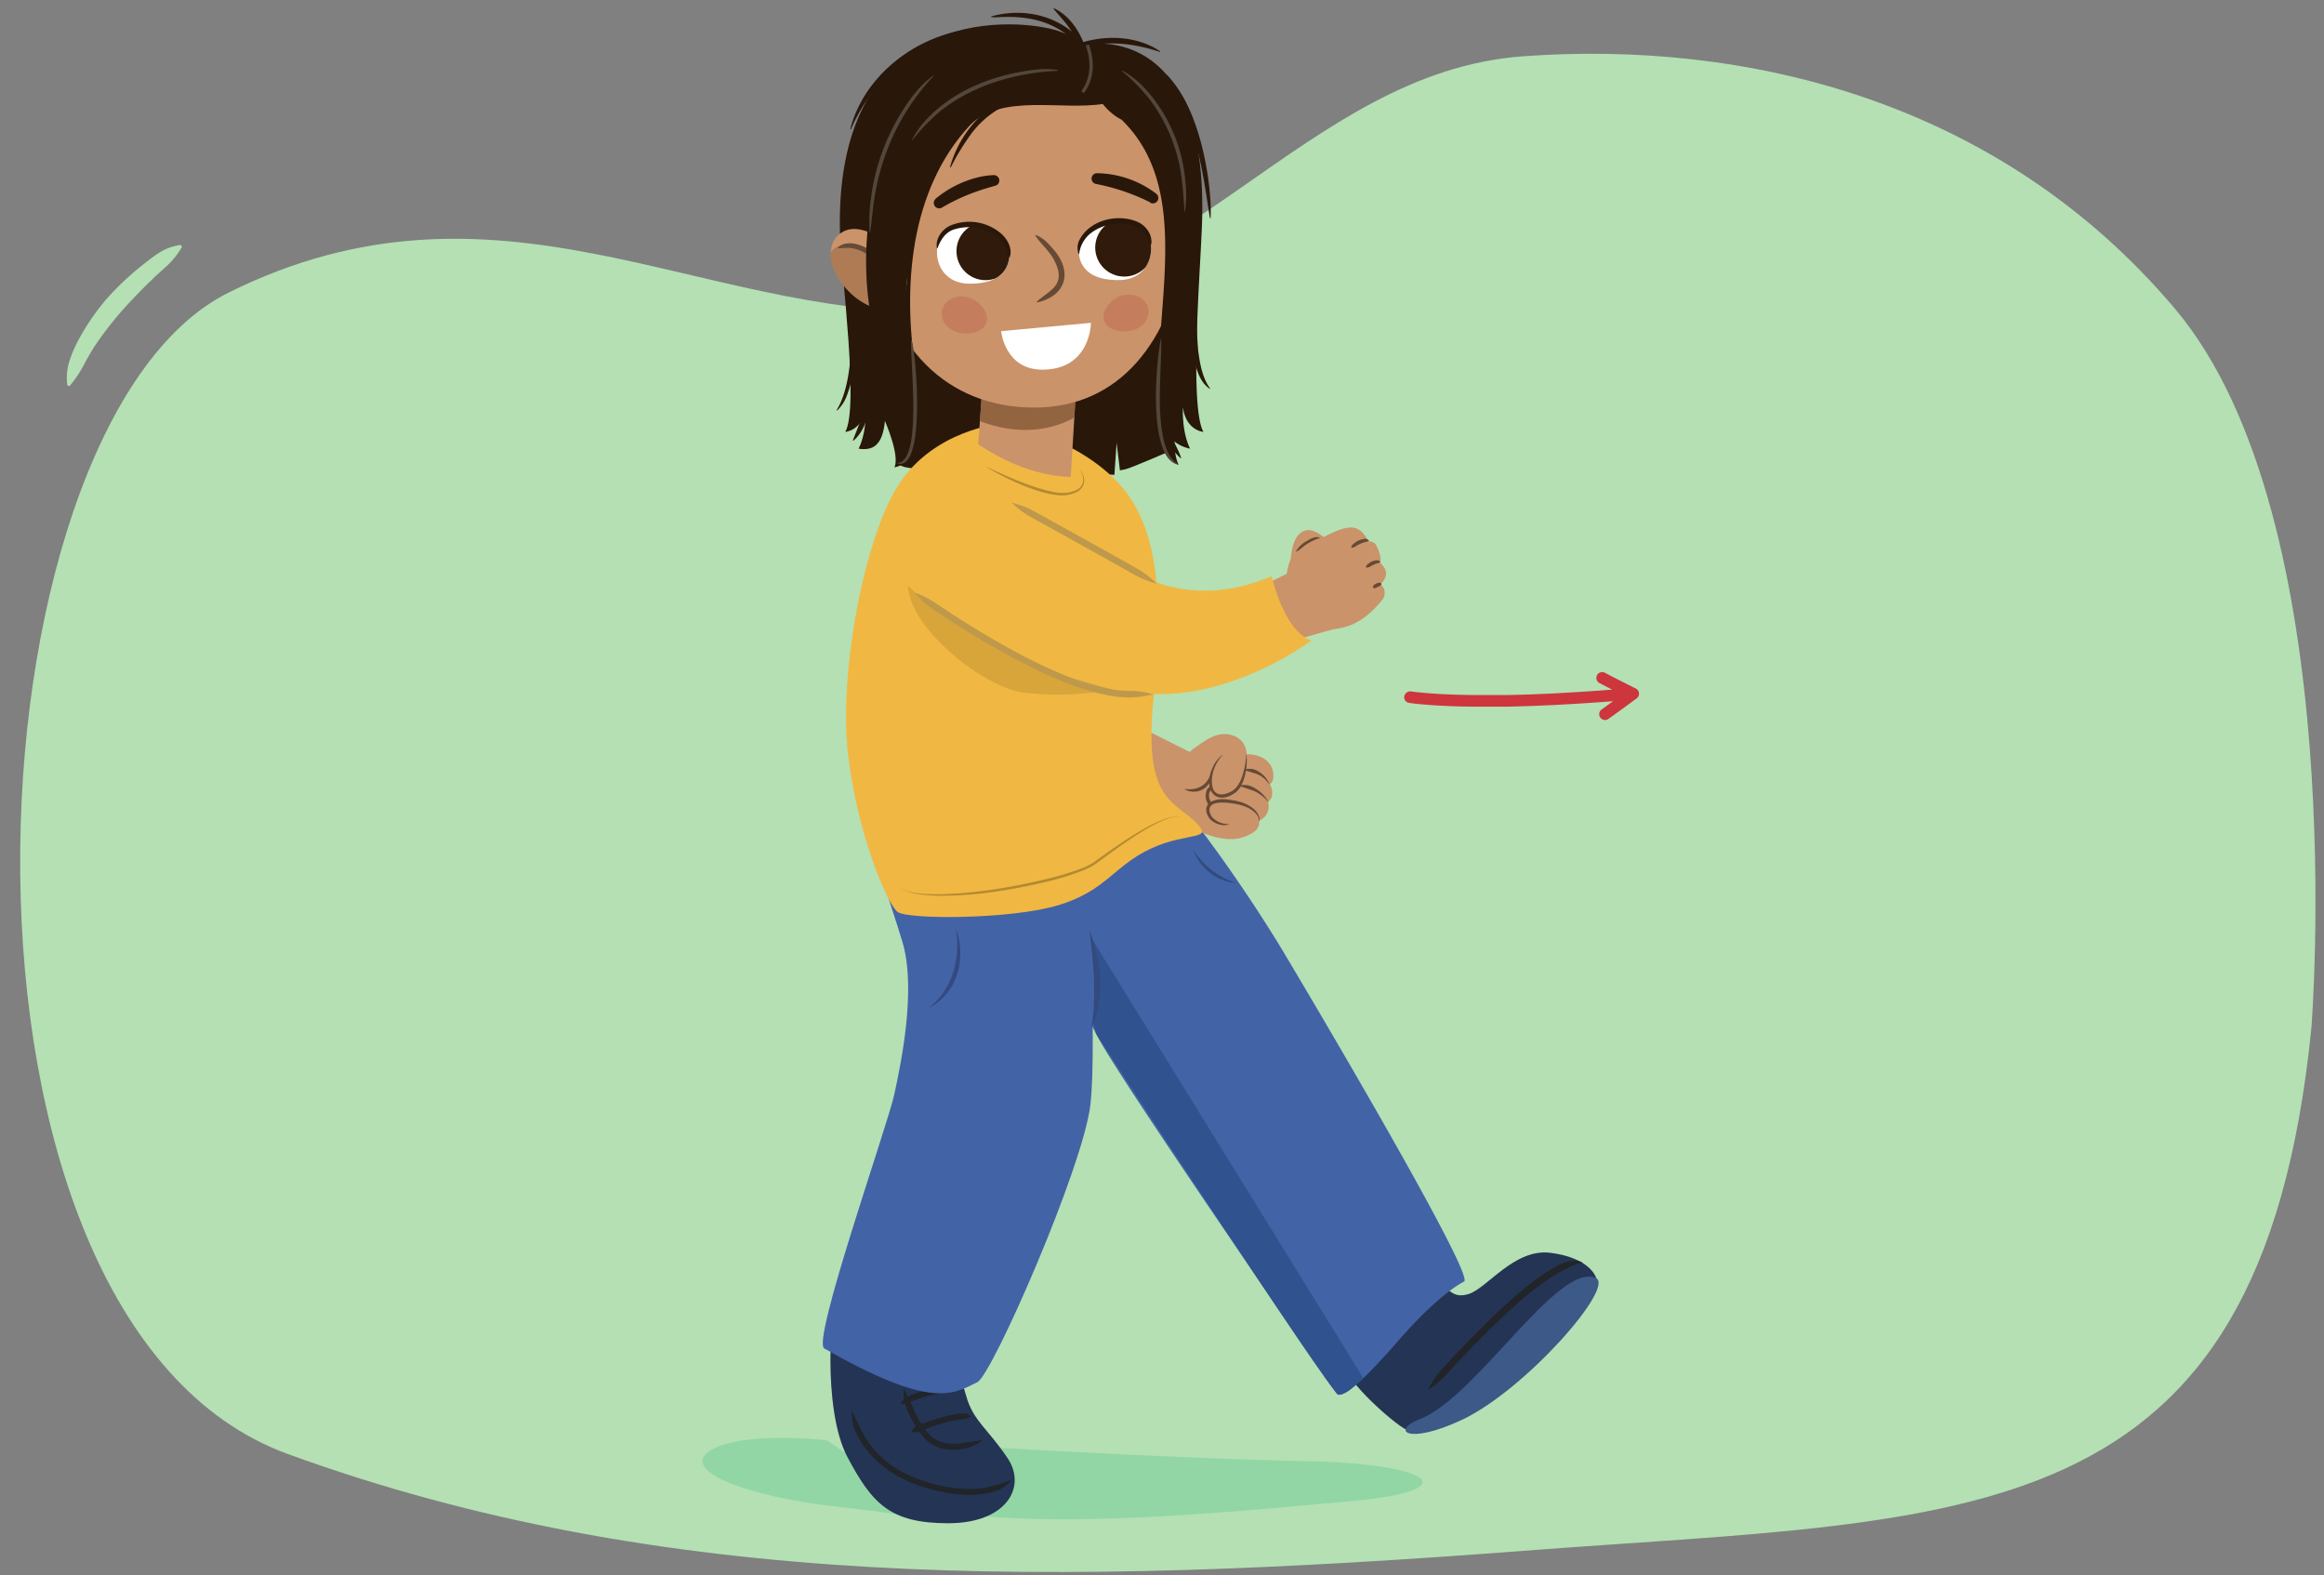<svg xmlns="http://www.w3.org/2000/svg" xmlns:xlink="http://www.w3.org/1999/xlink" width="758.47" height="514.09" viewBox="0 0 758.47 514.09"><rect x="0" y="0" width="758.47" height="514.09" fill="#808080" stroke="none"/><defs><clipPath id="a"><path d="M351.25,125.9l-1.79,29.69s-13.65.61-30.19-10.63l1.39-19.56Z" fill="#ca936a"/></clipPath><clipPath id="b"><path d="M329.38,84.07c-.64,5-4.38,8.67-13.4,8.49-6.82-.13-10.8-5.45-10.11-11.62.65-5.79,5.68-8.39,12.44-7.52S330,79.05,329.38,84.07Z" fill="#fff"/></clipPath><clipPath id="c"><path d="M352.1,82.9c.64,5,4.38,8.66,13.4,8.49,6.82-.13,10.8-5.46,10.11-11.63-.65-5.78-5.68-8.39-12.44-7.52S351.45,77.88,352.1,82.9Z" fill="#fff"/></clipPath><clipPath id="d"><path d="M291.17,80.48S280.6,71,274,76.36c-5.84,4.7-1,13.4-1,13.4s6.53,12.7,19.58,11.33C292.5,101.09,301.14,90.79,291.17,80.48Z" fill="#ca936a"/></clipPath></defs><path d="M754.35,335.5s13.38-166.18-44.55-234.79S568.67,13.1,497,18.37,385.4,100.71,306.4,101.77,162.11,52.15,74.69,95.43-25.91,430.9,94,474.49c122.15,44.42,249.56,43.28,403.21,31.56C643.16,494.91,737.69,502.14,754.35,335.5Z" fill="#b4e0b4"/><path d="M383.18,146.62s-14.07,6.14-15.87,6.5l-1.81.36-1.08-9-.72,10.46S316.07,152,306,152.76s-15.87-.72-11.54-4-3.61-38.61-3.61-38.61l46.91-18.77,47.63,12.27Z" fill="#29170a"/><path d="M59.39,80.54a25.1,25.1,0,0,1-4.7,6c-1.79,1.67-3.65,3.24-5.38,5-3.53,3.36-6.87,6.87-10.06,10.5a115.41,115.41,0,0,0-8.74,11.48l-1.82,3.11c-.65,1-1.1,2.13-1.72,3.17a38.46,38.46,0,0,1-4.28,6.19l-.71-.23a18.2,18.2,0,0,1,.71-8.06,44.86,44.86,0,0,1,3.13-7.16A75.43,75.43,0,0,1,34.56,97.8a93.37,93.37,0,0,1,11-10.56c1-.79,2-1.6,3-2.35a37.59,37.59,0,0,1,3.08-2.22A17.64,17.64,0,0,1,59,79.91Z" fill="#b4e0b4"/><path d="M269.88,470s-27.07-3.25-37.89,3.24,11.91,15.16,41.14,18.41S309.42,497,309.42,497Z" fill="#92d6a5"/><path d="M326.53,472.47s61.35,3.61,100.32,4.33,53.4,9.38,14.43,13-85.16,7.94-119.8,5,7.34-19,7.34-19" fill="#92d6a5"/><path d="M423.84,322.12s10.14,33.89,22,60.54,22.38,40.07,16.89,49.27-20.56,13.67-27.13,7-29.24-42.21-34.56-61.8-6.87-21.83-12-30.82-10.26-20.62-2-25S423.84,322.12,423.84,322.12Z" fill="#ca936a"/><path d="M310.78,444.22s.45-7.67-8.12-4.06-4.52,10.38-9,5-10.38-13.53-10.38-21.2-5.41-9-9-4.06-5.86,40.15,2.26,55.49,14,21.66,32.93,21.66,25.72-11.73,19.4-21.21-11.28-12.18-13.53-20.3S310.78,444.22,310.78,444.22Z" fill="#243454"/><path d="M278.07,460.46a12.28,12.28,0,0,0,.15,3.51,9.87,9.87,0,0,0,.44,1.74,12,12,0,0,0,.79,1.94,30.17,30.17,0,0,0,1.5,2.75,33.69,33.69,0,0,0,6.85,7.76c1,.8,2.05,1.56,3.07,2.25s2.06,1.27,3,1.77l2.57,1.23a17.42,17.42,0,0,0,1.79.72l.67.25s.79.31,2.1.76l2.34.68c.44.13.9.27,1.39.4l1.53.35c1.05.24,2.16.49,3.31.65l1.73.27c.58.07,1.17.11,1.75.16a38.06,38.06,0,0,0,6.49,0,28.81,28.81,0,0,0,4.51-.82,11.79,11.79,0,0,0,3.58-1.59,9.39,9.39,0,0,0,2.54-2.46A18,18,0,0,1,327,484c-1,.33-2.09.63-3.47,1a28.59,28.59,0,0,1-4.18.75,36.13,36.13,0,0,1-6.15,0c-.55-.06-1.11-.09-1.67-.16l-1.66-.26c-1.11-.14-2.18-.39-3.19-.62l-1.48-.33-1.35-.39-2.27-.66c-1.26-.43-2-.73-2-.73l-.63-.23a17.93,17.93,0,0,1-1.71-.69l-2.45-1.18c-.9-.48-1.84-1.09-2.85-1.68s-1.95-1.38-2.9-2.13a31.06,31.06,0,0,1-2.64-2.46,29.45,29.45,0,0,1-3.79-4.82c-.84-1.43-1.22-2.12-1.42-2.57l-1.62-3.27C279.07,462.56,278.57,461.64,278.07,460.46Z" fill="#212429"/><path d="M295,453a13.61,13.61,0,0,0,1.16,7.22c.2.47.53,1.25,1.35,2.8a38.81,38.81,0,0,0,2.62,4.26,16.47,16.47,0,0,0,1.4,1.81l.68.74a.66.66,0,0,0,.15.16l.49.39a8.58,8.58,0,0,0,1.73,1.17,11.43,11.43,0,0,0,2.4,1,15,15,0,0,0,2.37.43,17.89,17.89,0,0,0,4.65-.13,13.51,13.51,0,0,0,6.71-2.93l-7,1a17.32,17.32,0,0,1-4.17.1,14.68,14.68,0,0,1-2-.36,10.63,10.63,0,0,1-2-.84,6.67,6.67,0,0,1-1.42-.95,3.37,3.37,0,0,1-.54-.45l-.55-.62a14.91,14.91,0,0,1-1.28-1.66,40.83,40.83,0,0,1-2.5-4.06c-.78-1.47-1.08-2.21-1.29-2.65C296.81,456.8,296,455.37,295,453Z" fill="#212429"/><path d="M297.35,467.23a4.93,4.93,0,0,0,2.9-.2c.57-.23,2.28-.92,3.88-1.47s3.06-1,3.06-1,1.47-.45,3.1-.8a32.62,32.62,0,0,1,4-.64,4,4,0,0,0,1.37-.31,8.92,8.92,0,0,0,1.31-.66,5.91,5.91,0,0,0-1.31-.76,3.77,3.77,0,0,0-1.52-.2c-.33,0-1,.1-1.75.19s-1.68.27-2.53.48c-1.71.37-3.23.84-3.23.84s-1.52.43-3.15,1-3.4,1.27-4,1.52A4.4,4.4,0,0,0,297.35,467.23Z" fill="#212429"/><path d="M294,458.1a6.55,6.55,0,0,0,2.86-.51,35.37,35.37,0,0,1,3.88-1.46c1.63-.52,3.15-.87,3.15-.87l1-.23c.6-.12,1.4-.29,2.24-.44,1.7-.31,3.57-.55,4.18-.65a4.78,4.78,0,0,0,2.68-1.26A4.7,4.7,0,0,0,311,452c-.64.08-2.55.32-4.3.65-.87.15-1.69.34-2.31.46l-1,.24s-1.58.36-3.28.9a30.86,30.86,0,0,0-4.12,1.57A3.82,3.82,0,0,0,294,458.1Z" fill="#212429"/><path d="M462.83,421.47s-2.37-5.59,3.86-4,6.34,6.64,12.5,4.82,14.92-14.95,26.78-13.49,17.06,7.55,14.91,12.66-58.31,47-62.3,44.85-18.83-15.05-20.08-21.23,3.26-6.26,7.2-6.34,11.81-1.36,15.07-7.63S462.83,421.47,462.83,421.47Z" fill="#243454"/><path d="M463.55,463c18.2-7.09,44.93-51.31,57.24-46,6.57,2.81-22.88,36.53-43.73,46.34C459.24,471.66,453.73,466.8,463.55,463Z" fill="#3d5987"/><path d="M466,453.62a32,32,0,0,0,6.15-5.23l2.29-2.48c2.24-2.42,6.06-6.44,9.39-9.78s6.14-6,6.14-6,2.35-2.25,5.48-5a97,97,0,0,1,10-7.84,45,45,0,0,1,4.14-2.47c1.43-.73,2.54-1.29,3.61-1.79a14.52,14.52,0,0,1,1.63-.64,3.41,3.41,0,0,1,1.87-.19,3.57,3.57,0,0,0-1.94-.73,7.79,7.79,0,0,0-2,0,13.6,13.6,0,0,0-4.17,1.39,45.16,45.16,0,0,0-4.36,2.58,98.26,98.26,0,0,0-10.25,8c-3.16,2.77-5.53,5.05-5.53,5.05s-2.86,2.69-6.2,6.06-7.19,7.39-9.43,9.82l-2.3,2.5A27.42,27.42,0,0,0,466,453.62Z" fill="#212429"/><path d="M389.73,267.82a491.71,491.71,0,0,1,28.09,41.05c12.18,20.3,63.59,107.39,60,109.3-5,2.66-12.61,9.13-21.63,19.51s-18.23,19.67-20,17S364.92,351.73,357.7,337.3s-21.66-33.84-17.15-46S389.73,267.82,389.73,267.82Z" fill="#4363a7"/><path d="M349.8,365.72s-2,25.72-17.59,47.37S306.49,451.67,293,449s-16.24-13.2-10.82-28.09,21.33-30,22.33-49.06C305.81,346.09,349.8,365.72,349.8,365.72Z" fill="#ca936a"/><path d="M354.54,278.64s3.61,61.36,1.35,81.67S323.83,448.58,319,451c-8,4-15,9-50-11-4.16-2.38,20.6-72.49,22.86-82.86s7.22-34.29,2.7-49.63S286,285,290.47,281.35,354.54,278.64,354.54,278.64Z" fill="#4363a7"/><path d="M391.47,247l-23.61-11.88S342,260.17,364.09,265s23.1,2.33,23.1,2.33Z" fill="#ca936a"/><path d="M406.81,272.79c3.06-1.31,4.21-2.54,4.19-5a5.11,5.11,0,0,0,2.87-6c-.08-.35,1.45-.89,1.31-3a4.36,4.36,0,0,0-.81-2.85c1.43-.92,1.4-3,1-4.51-.9-3.65-4.54-5.28-8.48-5.33-.14-3.43-2.57-6.29-6.77-6.54-3.62-.22-6.67,1.89-10.74,4.87-6.56,4.79-6.45,18.57-6.34,20.07.3,3.95,5.93,5.83,9.33,7.19C396.51,273.39,402,274.87,406.81,272.79Z" fill="#ca936a"/><path d="M401,269v-.12a7,7,0,0,1-5.17-2h-.1c.12,0,0,0,.05,0l0,0-.06-.06-.11-.14-.2-.3c-.12-.21-.23-.42-.33-.64a4,4,0,0,1-.35-1.39,1.91,1.91,0,0,1,.4-1.31,2.44,2.44,0,0,1,1.14-.77,7.83,7.83,0,0,1,2.81-.38,21.2,21.2,0,0,1,2.86.23,23,23,0,0,1,2.83.55c.45.14.92.24,1.37.43a9.06,9.06,0,0,1,1.32.57,10.4,10.4,0,0,1,1.24.74l.56.45.52.5a5.56,5.56,0,0,1,.81,1.19,3.38,3.38,0,0,1,.4,1.38h.11a3.3,3.3,0,0,0-.22-1.52,5.81,5.81,0,0,0-.74-1.39l-.49-.61-.58-.53a9.08,9.08,0,0,0-1.27-.89,9.37,9.37,0,0,0-1.37-.71,8.45,8.45,0,0,0-1.42-.54c-.48-.17-1-.25-1.46-.38s-1-.2-1.47-.28a19.67,19.67,0,0,0-3-.31,9,9,0,0,0-3.17.52,5.69,5.69,0,0,0-.65.33,2.75,2.75,0,0,1-.66-1.85,2.19,2.19,0,0,1,.6-1.87,3.8,3.8,0,0,0,1.34,1.73,4.32,4.32,0,0,0,2.82.64,7.68,7.68,0,0,0,1.28-.29,8.26,8.26,0,0,0,1.22-.5l-.1,0a6.81,6.81,0,0,0,3-2.58l.16-.25.07,0c.29.12.71.22,1.19.4.24.08.5.14.77.25s.55.18.84.29a13.34,13.34,0,0,1,1.84.68,12.28,12.28,0,0,1,3.06,2.12,8.12,8.12,0,0,1,1.17,1.29l.09-.07a9.4,9.4,0,0,0-1-1.49,11.59,11.59,0,0,0-2.93-2.64c-.3-.22-.63-.37-.94-.56a9.18,9.18,0,0,0-1-.44,6,6,0,0,0-.95-.23,4.61,4.61,0,0,0-.88-.09,4.49,4.49,0,0,0-.74,0l-.43.07a8.41,8.41,0,0,0,.52-1c.23-.59.42-1.18.59-1.77s.34-1.36.46-2c.26.09.61.17,1,.32.21.07.45.11.69.21s.49.16.76.24a10,10,0,0,1,1.63.58,8.89,8.89,0,0,1,2.62,2,6.84,6.84,0,0,1,.9,1.28l.1,0a6.54,6.54,0,0,0-.69-1.46,8,8,0,0,0-1-1.34,9.63,9.63,0,0,0-1.48-1.26c-.27-.2-.57-.34-.85-.52s-.6-.27-.88-.4a5.22,5.22,0,0,0-1.68-.22,3.77,3.77,0,0,0-1.06.13c.05-.36.1-.73.12-1.09a21.65,21.65,0,0,0,0-3.6h-.11a26.76,26.76,0,0,1-1.29,6.93,12.55,12.55,0,0,1-1.54,3.14,6,6,0,0,1-2.62,2.15h0a6.81,6.81,0,0,1-2.15.63,2.85,2.85,0,0,1-3.35-2.25,8.27,8.27,0,0,1-.25-2.28,12.2,12.2,0,0,1,1-4.47,14.14,14.14,0,0,1,1.07-2,7.55,7.55,0,0,1,.67-.93,2.73,2.73,0,0,1,.83-.73l0-.11a2.82,2.82,0,0,0-1,.66,9.59,9.59,0,0,0-.8.89,11.63,11.63,0,0,0-1.3,2c-.18.36-.35.73-.5,1.11a12.12,12.12,0,0,0-.41,1.15c-.11.34-.19.69-.27,1.05a4.16,4.16,0,0,1-.29.61,4.47,4.47,0,0,1-.41.73,6.37,6.37,0,0,1-.57.74,5.2,5.2,0,0,1-.72.68,5,5,0,0,1-.84.57,6.66,6.66,0,0,1-1.86.73,8.8,8.8,0,0,1-1.73.22,7.92,7.92,0,0,1-1.71-.13l0,.11a4.34,4.34,0,0,0,1.73.69,6.11,6.11,0,0,0,1.94.08,6.19,6.19,0,0,0,1.1-.24,6.57,6.57,0,0,0,1.09-.48,6.19,6.19,0,0,0,1-.71,4.44,4.44,0,0,0,.77-.86,2,2,0,0,0,.33-.51c0,.15,0,.3,0,.47s.05.43.08.62l0,.14v.06c-1.19.69-1.23,2.66-1.22,2.76a4.75,4.75,0,0,0,.8,2.87l-.06.06a2.92,2.92,0,0,0-.57,2,4.35,4.35,0,0,0,.52,1.7c.13.25.28.49.43.72l.26.34.15.17.1.1.09.08.11.07s0,0,0,0a5.51,5.51,0,0,0,.5.38c.22.15.44.28.67.41a5.63,5.63,0,0,0,1.42.57,6.36,6.36,0,0,0,1.49.25A5.13,5.13,0,0,0,401,269Z" fill="#664a36"/><path d="M326.12,138.33s-21.21,2-32.71,19.63-19.63,61.81-16.7,87.75,12.86,49.4,16.24,51.88,37,2.48,52.57-2.25,18-12.86,30.22-18.5,21.21-2.26,14-9-16.47-7.45-13.31-39.48,2.26-56.17-11.5-70.83S329.27,138.33,326.12,138.33Z" fill="#f0b843"/><path d="M351.25,125.9l-1.79,29.69s-13.65.61-30.19-10.63l1.39-19.56Z" fill="#ca936a"/><g clip-path="url(#a)"><path d="M355.24,123.36c0,.49.12,9.61.12,9.61s-14,13.71-37.61,3.62l1.15-13.44Z" fill="#855936" opacity="0.8"/></g><path d="M387.1,80.31C382,111.39,365.6,133,337.49,133s-48.49-19.57-52-52.72c-5.41-51.74,21.5-59.2,49.61-59.2S395.55,29.3,387.1,80.31Z" fill="#ca936a"/><path d="M338,76.67c2.39.89,4.09,2.73,5.7,4.58,6.42,7.21,4.44,15.25-5.22,17.44l-.12-.22c3.37-3.22,8.16-4.68,7-10.17a15.54,15.54,0,0,0-3-5.94c-1.4-1.86-3.13-3.4-4.46-5.5l.15-.19Z" fill="#664a36"/><path d="M375.32,66A68.52,68.52,0,0,0,357.57,60a1.77,1.77,0,0,1,.38-3.48,32.71,32.71,0,0,1,19.34,6.64,1.77,1.77,0,0,1-2,2.92Z" fill="#29170a"/><path d="M305.31,64.89a34.64,34.64,0,0,1,13.75-7,25.59,25.59,0,0,1,5.15-.74,1.76,1.76,0,0,1,.5,3.48c-1.51.45-3,.84-4.48,1.35a64.51,64.51,0,0,0-12.87,5.8,1.77,1.77,0,0,1-2.05-2.85Z" fill="#29170a"/><path d="M329.38,84.07c-.64,5-4.38,8.67-13.4,8.49-6.82-.13-10.8-5.45-10.11-11.62.65-5.79,5.68-8.39,12.44-7.52S330,79.05,329.38,84.07Z" fill="#fff"/><g clip-path="url(#b)"><circle cx="321.63" cy="81.95" r="9.47" fill="#2f1a0b"/></g><path d="M305.76,80.92c-.5-3,1.6-6,4.29-7.27a16,16,0,0,1,16.6,2.5c2.18,1.87,3.93,5.06,2.84,7.94a.11.11,0,0,1-.14.06,10.76,10.76,0,0,0-3.74-6.79,15.59,15.59,0,0,0-14.86-2.27c-2.48,1.12-3.82,3.33-4.77,5.86,0,.1-.21.08-.22,0Z" fill="#29170a"/><path d="M352.1,82.9c.64,5,4.38,8.66,13.4,8.49,6.82-.13,10.8-5.46,10.11-11.63-.65-5.78-5.68-8.39-12.44-7.52S351.45,77.88,352.1,82.9Z" fill="#fff"/><g clip-path="url(#c)"><circle cx="366.91" cy="80.78" r="9.47" fill="#2f1a0b"/></g><path d="M375.5,79.77c-.95-2.53-2.29-4.74-4.77-5.85a15.56,15.56,0,0,0-14.86,2.26,10.19,10.19,0,0,0-3.67,6.7.11.11,0,0,1-.12.1,5.48,5.48,0,0,1,.1-4.43c3.22-6.76,12.67-9.06,19.25-6.07,2.69,1.26,4.8,4.25,4.29,7.27a.12.12,0,0,1-.22,0Z" fill="#29170a"/><path d="M374.74,100.59c.71,3.21-1.77,6.48-5.54,7.32s-8.24-.4-8.95-3.61,2.61-7.18,6.38-8S374,97.38,374.74,100.59Z" fill="#c06b50" opacity="0.5"/><path d="M307.45,101.23c-.71,3.23,1.79,6.53,5.58,7.37s8.3-.4,9-3.63-2.63-7.23-6.43-8.07S308.16,98,307.45,101.23Z" fill="#c06b50" opacity="0.5"/><path d="M353.31,14.67s42.92-10,38.8,62.4c-.58,14-3.83,55.82.64,63.86,0,0-5.64-.38-6.68-8,0,0-.5,7.7,2.33,13.47,0,0-7.85-1.17-8.57-9.07,4.8,3.66,2.49,9.54,4.8,14.25-4.62-1.18-5.77-7.06-5.77-9.42-4.62-30.12,9.24-68.52-5.78-94.14a41.65,41.65,0,0,0-7.08-9c-5.62-2.78-10.23-9.84-8.58-13.36A12.24,12.24,0,0,0,353.31,14.67Z" fill="#29170a"/><path d="M353.31,14.67s-2.52-3.12-9.36-5c-14.71-4-72.18-7.36-69.79,67.41.58,14,6.19,55.82,1.71,63.86,0,0,5.65-.38,6.68-8,0,0,.5,7.7-2.33,13.47,4.75.73,7.86-1.17,8.58-9.07,0,0,5,11.4,3.09,15.16,5-.91,6.14-5.62,6.14-8,.19-3.53,1-6.66,1.16-10.59s-.42-8.69-.35-13c-4.27-27-2-58.8,17.67-80,10.39-10.59,30-4.71,43.87-7.06,0,0-1.26-5.27.17-8.82S361.4,17.36,353.31,14.67Z" fill="#29170a"/><path d="M353,13.91c8.32-2.6,18.27-2.11,25.62,2.81.1.07,0,.25-.1.2-8.06-2.64-16.73-3.85-25-1.48a.81.81,0,0,1-.54-1.53Z" fill="#29170a"/><path d="M344,2.71c5.46,2.56,9.13,8.53,10.59,14.22a.81.81,0,0,1-1.57.42,30.84,30.84,0,0,0-6.3-11.11c-.94-1.1-1.91-2.18-2.86-3.35a.12.12,0,0,1,.14-.18Z" fill="#29170a"/><path d="M323.58,5.34c11.19-3.11,23.34.06,30.56,9.43a.81.81,0,0,1-1.26,1C345.52,7.23,336.58,5,325.65,5.62a11,11,0,0,1-2.14-.06.1.1,0,0,1-.08-.13c0-.07.08-.08.15-.09Z" fill="#29170a"/><path d="M273.08,133.75c6.4-10.23,4.85-32.23,4.23-44.27a.82.82,0,0,1,1.63-.13c.32,3.79.63,7.58.72,11.39.12,9.48.15,19.36-3.28,28.34a12.65,12.65,0,0,1-3.15,4.85.12.12,0,0,1-.15-.18Z" fill="#29170a"/><path d="M277.5,42.11c4.09-15.89,18.47-28.06,34.18-31.69l3.18-.74a.82.82,0,1,1,.31,1.6l-3.06.8A49,49,0,0,0,284,31.15a58.21,58.21,0,0,0-6.28,11c0,.13-.26.07-.22-.07Z" fill="#29170a"/><path d="M394.86,71.1c-2.47-15.66-4.45-32.86-15-45.4A.81.81,0,0,1,381,24.58c5.71,6.13,8.85,14.15,11,22.12a98.84,98.84,0,0,1,3,18.23,55,55,0,0,1,.1,6.16.12.12,0,0,1-.24,0Z" fill="#29170a"/><path d="M394.76,126.83c-5.08-3.38-5.61-12.9-5.9-18.51-.08-2.2,0-4.39.14-6.58a.81.81,0,0,1,1.62.07,112.83,112.83,0,0,0,.46,12.88c.58,4.13,1.31,8.51,3.8,12,.11.08,0,.27-.12.19Z" fill="#29170a"/><path d="M385.25,149.43c-3.07-2.6-4.75-6.67-5.43-10.59a17.4,17.4,0,0,1-.16-4.08.81.81,0,0,1,1.62,0,25.3,25.3,0,0,0,2.64,11,26.55,26.55,0,0,1,1.55,3.64.12.12,0,0,1-.07.13c-.06,0-.11,0-.15-.06Z" fill="#29170a"/><path d="M278.37,143.61c1.75-4.54,3.87-9,3.78-13.91a.82.82,0,0,1,1.63,0,16.41,16.41,0,0,1-.16,3.9c-.71,3.73-2.08,7.66-5.07,10.17a.12.12,0,0,1-.18-.14Z" fill="#29170a"/><path d="M310.05,54.49c4.77-16.5,19.23-27.32,36.61-24.59a.81.81,0,0,1,.7.92.82.82,0,0,1-.9.7A37.87,37.87,0,0,0,335,32a30.7,30.7,0,0,0-18.67,12.56,74.9,74.9,0,0,0-6,10c-.05.12-.26,0-.21-.08Z" fill="#29170a"/><path d="M384.61,151.67c-10.11-2-7.41-33.31-5.74-41.2H379c.1,10.75-1.49,21.62.59,32.25.79,3.33,1.83,7,5,8.79l-.05.15Z" fill="#53463b"/><path d="M292.57,151.08c8.75.39,4.32-33.71,4.8-40.07h.16c1.62,5.06,4.73,44.07-5,40.08Z" fill="#53463b"/><path d="M356.05,105.34l-29.31,2.72s1.18,13,14.12,12.56C356,120.17,356.05,105.34,356.05,105.34Z" fill="#fff"/><path d="M291.17,80.48S280.6,71,274,76.36c-5.84,4.7-1,13.4-1,13.4s6.53,12.7,19.58,11.33C292.5,101.09,301.14,90.79,291.17,80.48Z" fill="#ca936a"/><g clip-path="url(#d)"><path d="M287.28,84.25s-8-7.69-14.37-3.56c-5.6,3.62-3.15,12.65-3.15,12.65s5.09,11.35,17,11.07C286.77,104.41,295.65,93.78,287.28,84.25Z" fill="#855936" opacity="0.4"/></g><path d="M273.44,80.85c4.39-4.3,14.06,1.76,15.82,6.55l-.16.13a8.06,8.06,0,0,1-1.91-1.31c-3.14-2.84-7-5.69-11.43-5.31l-2.21.12-.11-.18Z" fill="#664a36"/><path d="M283.63,70c-1.48,12.55-1.51,25.21,1.7,38.08l9.17,0L298,69.24Z" fill="#29170a"/><path d="M354.83,14.67s3.73,8.54-1.54,15.41" fill="none" stroke="#53463b" stroke-miterlimit="10" stroke-width="1.1"/><path d="M366.15,23c4,2,7.18,5.25,9.94,8.7a51.71,51.71,0,0,1,10.78,27.48,37.6,37.6,0,0,1,.18,6.62c-.05,1.1-.14,2.2-.25,3.29h-.16c-.36-3.17-.45-6.63-.87-9.79A54.06,54.06,0,0,0,375.18,32.4a61,61,0,0,0-9.11-9.28l.08-.14Z" fill="#53463b"/><path d="M345.22,23.1c-13.45.64-27.31,4.51-38,12.9a62.58,62.58,0,0,0-9.48,9.76l-.13-.09a32.5,32.5,0,0,1,2.77-4.4c7.65-9.58,19.36-15.12,31.17-17.54,4.24-.83,8.6-1.54,12.92-1a2.45,2.45,0,0,1,.89.25l-.11.11Z" fill="#53463b"/><path d="M304.8,24.71a72.71,72.71,0,0,0-16.23,27c-.71,1.84-1.45,4.84-2,6.76-.38,2-1.08,4.94-1.29,6.94-.53,3.4-.8,7.14-1.3,10.55h-.16c-.07-1.19-.1-2.38-.1-3.57a47.52,47.52,0,0,1,.46-7.13,70.36,70.36,0,0,1,10.95-30.06c2.62-4,5.63-7.82,9.55-10.59l.11.12Z" fill="#53463b"/><polygon points="437.12 204.75 423.17 208.71 413.36 190.46 420.07 187.18 437.12 204.75" fill="#ca936a"/><path d="M415,188s4,18,13,21c0,0-32.15,24.31-63.57,15.65,0,0,6.19-35.47,10.88-35.56C375.28,189.1,392,198,415,188Z" fill="#f0b843"/><path d="M379.73,191.64S327,157.73,311.68,157.73s-20.3,12.18-17.6,25.27,18.95,24.81,28,28,44.14,15.41,45.49,11.8,0-14,4.51-21.2S379.73,191.64,379.73,191.64Z" fill="#f0b843"/><path d="M296.34,191.12S301.89,197.24,315,204s22,12,22,12l5,3,21,6a95.6,95.6,0,0,1-29,1C321,224.28,296.79,205.1,296.34,191.12Z" fill="#b48a31" opacity="0.4"/><path d="M298.59,193.37a26.16,26.16,0,0,0,5.91,5.42l1.62,1.09,3.44,2.26c3.28,2.13,7.19,4.58,11,6.84,7.58,4.54,14.78,8.13,14.78,8.13l2.84,1.4c1.78.85,4.24,2,7.08,3.2a78,78,0,0,0,18.19,5.51,38.59,38.59,0,0,0,5,.36,29.07,29.07,0,0,0,4.16-.28c.61-.09,1.21-.2,1.82-.34a16.68,16.68,0,0,1,1.93-.3,11.31,11.31,0,0,0-1.93-.61c-.61-.13-1.21-.24-1.82-.33a27.92,27.92,0,0,0-4.17-.28,42.61,42.61,0,0,1-4.73-.36,76.41,76.41,0,0,1-17.66-5.36c-2.79-1.16-5.22-2.31-7-3.14l-2.8-1.38s-7.12-3.57-14.65-8.08c-3.77-2.24-7.66-4.67-10.92-6.79l-5-3.32A32.62,32.62,0,0,0,298.59,193.37Z" fill="#be994b"/><path d="M330.18,164.05a29.14,29.14,0,0,0,6.42,4.77l2.93,1.63,13.74,7.61,12.54,7,4.27,2.4a32.29,32.29,0,0,0,7.39,3,26.41,26.41,0,0,0-6.33-4.91l-4.27-2.41-12.55-7-13.74-7.62-2.95-1.62A28.92,28.92,0,0,0,330.18,164.05Z" fill="#be994b"/><path d="M356.8,333.69s2.25-7.22,0-26.62l88.06,142.49s-5.54,6.27-8.24,5.37S357.7,337.3,357.7,337.3" fill="#30528e"/><path d="M533.87,224.68l-2.66-1.34c-2.42-1.22-4.93-2.49-7.37-3.78a1.9,1.9,0,1,0-1.77,3.36c1.35.71,2.72,1.42,4.09,2.11-4.23.33-8.22.6-11.49.81h0l-3.75.21-3.75.22-3.76.16-3.75.16-3.76.11-3.75.1-3.75,0c-1.26,0-2.51,0-3.76,0h-3.75c-1.25,0-2.49-.05-3.74-.07s-2.5-.06-3.74-.11-2.5-.1-3.74-.18-2.48-.14-3.72-.25-2.46-.22-3.69-.35l-1.82-.23a2,2,0,0,0-2.13,1.58h0a1.86,1.86,0,0,0,1.6,2.18l1.92.25c1.28.13,2.55.26,3.82.35s2.54.19,3.81.26,2.53.13,3.8.18,2.53.1,3.8.12,2.53.06,3.79.06l3.79,0c1.27,0,2.53,0,3.8,0l3.78,0,3.79-.11,3.78-.11,3.79-.16,3.78-.16,3.77-.22,3.78-.21-.11-1.83.12,1.83c3.28-.21,7.29-.48,11.55-.81l-3.74,2.68a1.91,1.91,0,0,0-.46,2.65,1.88,1.88,0,0,0,1.57.8,1.83,1.83,0,0,0,1.08-.35c2.3-1.62,4.6-3.31,6.83-4.94l2.38-1.75a1.89,1.89,0,0,0-.26-3.23Z" fill="#cd363c"/><path d="M352,152.63c2.78,3.1,2.58,7-1.74,8.39-3.33,1.28-7,.36-10.28-.47a70.23,70.23,0,0,1-9.59-3.67,87.92,87.92,0,0,1-9-4.82c6.14,2.87,12.36,5.75,18.88,7.61,3.16.87,6.61,1.74,9.8.69,4.13-1.11,4.17-4.66,2-7.73Z" fill="#b48a31"/><path d="M312,303c2.55,7,1.74,15.6-3.17,21.37A18.75,18.75,0,0,1,303,329c8.09-6.31,10.45-16.18,9-26Z" fill="#324a7e"/><path d="M389.47,277.51c3.46,5,8.28,9,14.22,10.61-6.3-.14-12-4.87-14.22-10.61Z" fill="#324a7e"/><path d="M355.61,303.79c3.95,9.84,5.13,22.06.54,31.87,1.84-10.66.7-21.17-.54-31.87Z" fill="#324a7e"/><path d="M385.47,266.51c-6.06-1.1-21.22,10.58-26.49,14.38a20.64,20.64,0,0,1-5.38,3.1,90.6,90.6,0,0,1-11.77,3.68c-11.95,2.82-24.21,4.83-36.53,4.6-4-.27-8.43-.38-11.83-2.76,3.47,2.24,7.85,2.18,11.84,2.3,12.24-.08,24.43-2.18,36.3-5a89.43,89.43,0,0,0,11.67-3.57,19.57,19.57,0,0,0,5.23-3c5.52-3.89,20.56-15,27-13.75Z" fill="#b48a31"/><path d="M420.78,186.87c.75-.27-.63-11.66,4.92-13.67,1.4-.5,3.46-.3,6.17,2,4.45,3.71,3.83,5.59,0,7.22S420.78,186.87,420.78,186.87Z" fill="#ca936a"/><path d="M438,180s9.2-6.12,11.24-1.9c1.8,3.74,1.32,5.34,1.14,5.53,0,0,4.29,3.18.17,7a3.68,3.68,0,0,1,.37,5.37c-3.11,3.66-7.24,7.83-13.66,9-11.77,2.23-14.43-2.9-16.87-9.65a20.76,20.76,0,0,1,.85-12.91c2.24-5,4-3.54,8.93-6.22,9.8-5.36,12.95-5.43,16-.36C446.14,175.94,447.07,175.15,438,180Z" fill="#ca936a"/><path d="M441,178.61c.1-.72.59-1,1-1.36a6.41,6.41,0,0,1,3.1-1.37,1.59,1.59,0,0,1,1.7.54l-.07.13a6.25,6.25,0,0,1-1.44.39,12.39,12.39,0,0,0-2.68,1.21,2.45,2.45,0,0,1-1.53.57l-.09-.11Z" fill="#664a36"/><path d="M450.24,183.62a8.82,8.82,0,0,0-2,.71c-.82.27-1.4,1-2.38.84l-.08-.11a1.54,1.54,0,0,1,.81-1.11,4.47,4.47,0,0,1,3.26-1.1c.35.06.8.65.43.77Z" fill="#664a36"/><path d="M450.72,190.88c-.22.13-.24.25-.31.29a6.23,6.23,0,0,0-.74.36l-.62.29a.79.79,0,0,1-.85,0l-.09-.11a.75.75,0,0,1,.35-.82c.43-.49,2.38-1.33,2.38-.13l-.12.09Z" fill="#664a36"/><path d="M430.72,175.56a17.52,17.52,0,0,0-4,1.87c-1.34.75-2.27,1.93-3.7,2.58l-.08-.08a9.23,9.23,0,0,1,3.28-3.26c1.29-.72,2.94-1.83,4.48-1.22l0,.11Z" fill="#664a36"/></svg>